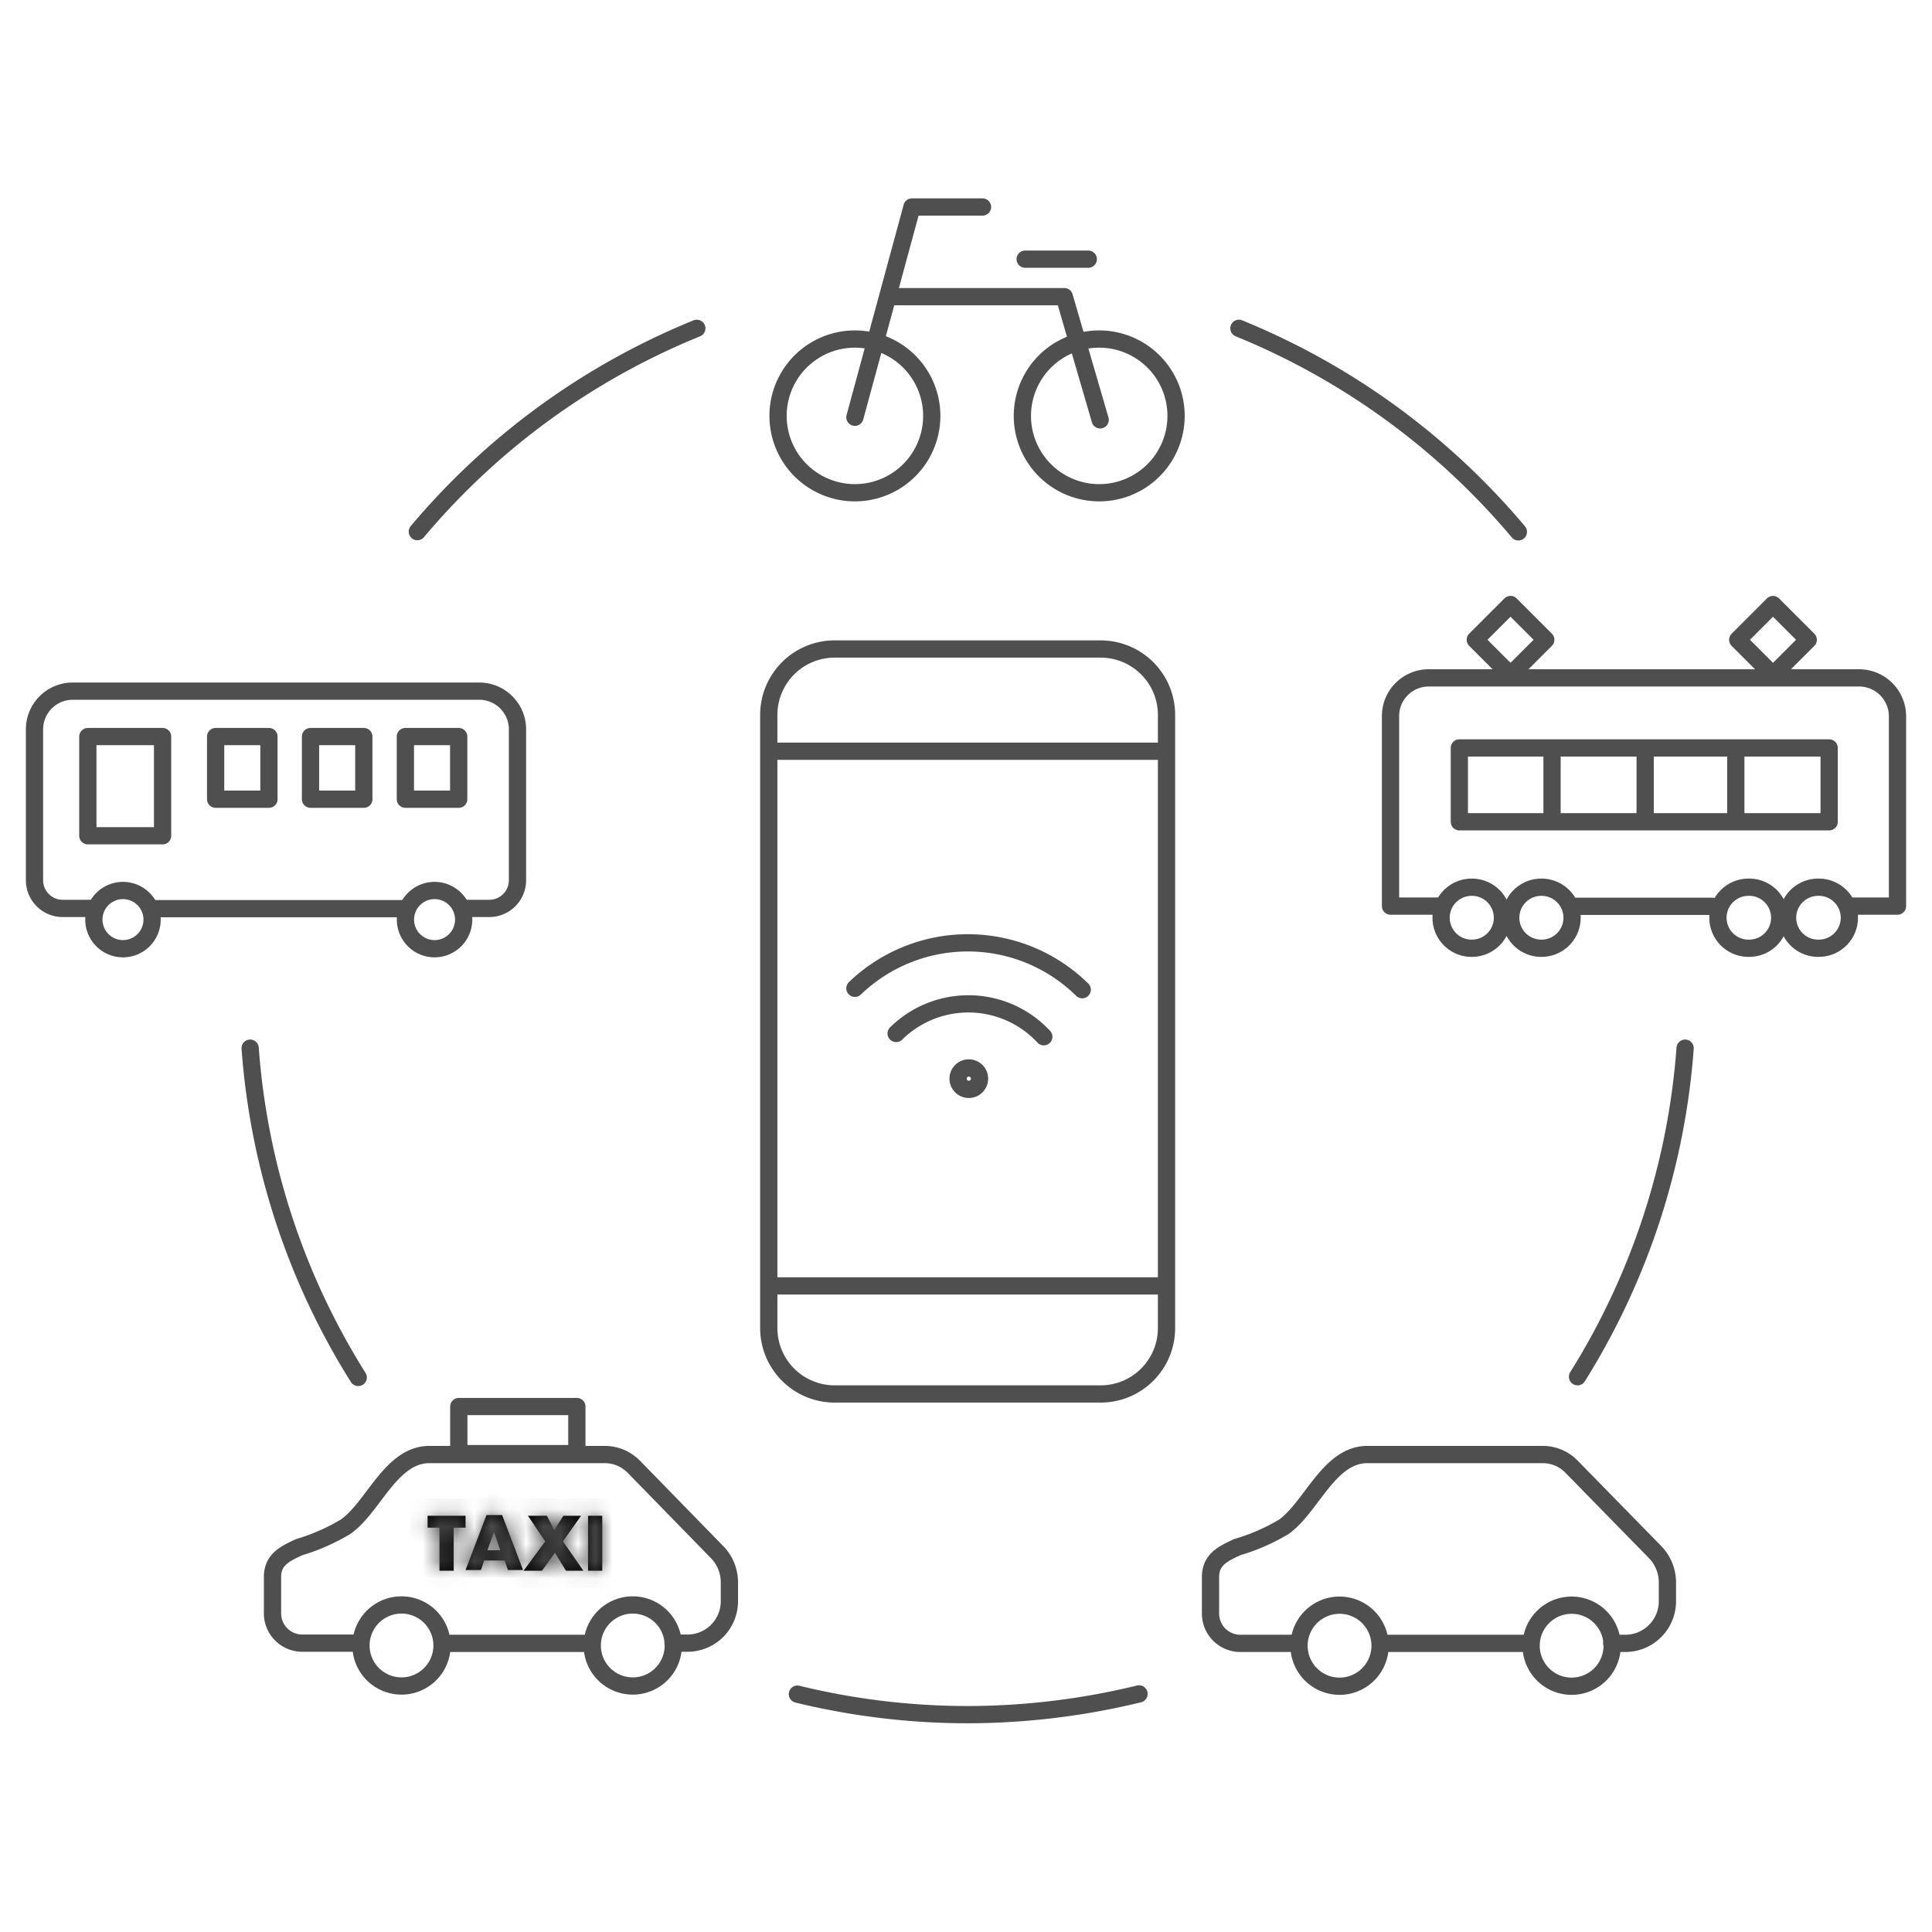 <svg viewBox="0 0 112 112" fill="none" xmlns="http://www.w3.org/2000/svg"><path d="M34.184 95.268h-8.532m-4.833-.013h-3.308a1.728 1.728 0 01-1.714-1.742v-2.092c0-1.013.729-1.35 1.539-1.728.946-.281 1.853-.68 2.7-1.188 1.62-1.134 2.619-4.185 4.86-4.185h10.152a2.376 2.376 0 011.701.715l4.833 4.955c.452.467.703 1.092.702 1.741v1.067a2.43 2.43 0 01-2.403 2.457h-.864" stroke="#4F4F4F" stroke-linecap="round" stroke-linejoin="round"/><path d="M23.275 97.739a2.349 2.349 0 100-4.698 2.349 2.349 0 000 4.698zm13.407 0a2.349 2.349 0 100-4.698 2.349 2.349 0 000 4.698z" stroke="#4F4F4F" stroke-linecap="round" stroke-linejoin="round"/><mask id="path-5-inside-1" fill="#fff"><path d="M26.3 88.559v2.497h-.823V88.56h-.689v-.689h2.2v.689H26.3z"/></mask><path d="M26.3 88.559v2.497h-.823V88.56h-.689v-.689h2.2v.689H26.3z" fill="#000"/><path d="M26.3 88.559v-1h-1v1h1zm0 2.497v1h1v-1h-1zm-.823 0h-1v1h1v-1zm0-2.497h1v-1h-1v1zm-.689 0h-1v1h1v-1zm0-.689v-1h-1v1h1zm2.2 0h1v-1h-1v1zm0 .689v1h1v-1h-1zm-1.688 0v2.497h2V88.56h-2zm1 1.497h-.823v2h.823v-2zm.177 1V88.56h-2v2.497h2zm-1-3.497h-.689v2h.689v-2zm.311 1v-.689h-2v.689h2zm-1 .311h2.2v-2h-2.2v2zm1.2-1v.689h2v-.689h-2zm1-.311H26.3v2h.689v-2z" fill="#4F4F4F" mask="url(#path-5-inside-1)"/><mask id="path-7-inside-2" fill="#fff"><path d="M29.256 90.463h-1.188l-.189.553h-.89l1.214-3.186h.905l1.215 3.186h-.878l-.189-.553zM29 89.869l-.365-1.067-.378 1.067H29z"/></mask><path d="M29.256 90.463h-1.188l-.189.553h-.89l1.214-3.186h.905l1.215 3.186h-.878l-.189-.553zM29 89.869l-.365-1.067-.378 1.067H29z" fill="#000"/><path d="M29.256 90.463l.947-.323-.232-.677h-.715v1zm-1.188 0v-1h-.715l-.231.677.946.323zm-.189.553v1h.715l.232-.677-.947-.323zm-.89 0l-.935-.356-.517 1.356h1.451v-1zm1.214-3.186v-1h-.689l-.245.644.934.356zm.905 0l.934-.356-.245-.644h-.69v1zm1.215 3.186v1h1.451l-.517-1.356-.934.356zm-.878 0l-.946.323.231.677h.715v-1zM29 89.87v1h1.398l-.452-1.324-.946.324zm-.365-1.067l.947-.323-.93-2.719-.96 2.708.943.334zm-.378 1.067l-.942-.335-.473 1.335h1.415v-1zm1-.406h-1.189v2h1.188v-2zm-2.135.677l-.19.553 1.894.646.189-.553-1.893-.647zm.757-.124h-.89v2h.89v-2zm.044 1.356l1.215-3.186-1.87-.712-1.214 3.186 1.869.712zm.28-2.542h.905v-2h-.905v2zm-.03-.644l1.215 3.186 1.87-.712-1.216-3.186-1.869.712zm2.15 1.83h-.878v2h.878v-2zm.069.677l-.19-.553-1.892.646.189.553 1.893-.646zm-.446-1.148l-.364-1.066-1.893.647.364 1.066 1.893-.647zm-2.253-1.077l-.378 1.066 1.885.669.378-1.067-1.885-.668zm.564 2.4H29v-2h-.743v2z" fill="#4F4F4F" mask="url(#path-7-inside-2)"/><mask id="path-9-inside-3" fill="#fff"><path d="M31.606 89.355l-.999-1.485h1.094l.432.824.526-.824h1.026l-1.053 1.485 1.188 1.701h-1.012l-.635-1.04-.756 1.04h-1.066l1.255-1.7z"/></mask><path d="M31.606 89.355l-.999-1.485h1.094l.432.824.526-.824h1.026l-1.053 1.485 1.188 1.701h-1.012l-.635-1.04-.756 1.04h-1.066l1.255-1.7z" fill="#000"/><path d="M31.606 89.355l.805.594.418-.567-.393-.585-.83.558zm-.999-1.485v-1H28.73l1.048 1.558.83-.558zm1.094 0l.885-.464-.28-.536H31.7v1zm.432.824l-.886.464.8 1.526.928-1.451-.842-.54zm.526-.824v-1h-.547l-.295.462.842.538zm1.026 0l.816.579 1.12-1.579h-1.936v1zm-1.053 1.485l-.816-.578-.407.574.403.577.82-.573zm1.188 1.701v1h1.918l-1.098-1.572-.82.572zm-1.012 0l-.854.521.292.48h.562v-1zm-.635-1.04l.854-.52-.781-1.28-.882 1.213.81.588zm-.756 1.04v1h.51l.299-.411-.809-.589zm-1.066 0l-.805-.593-1.176 1.593h1.98v-1zm2.085-2.259l-1-1.485-1.659 1.117 1 1.484 1.659-1.116zm-1.829.073h1.094v-2h-1.094v2zm.208-.535l.432.823 1.771-.929-.432-.823-1.771.929zm2.16.898l.527-.824-1.685-1.077-.527.823 1.685 1.078zm-.316-.363h1.026v-2H32.66v2zm.21-1.578l-1.053 1.485 1.632 1.157 1.053-1.485-1.632-1.157zm-1.057 2.636L33 91.629l1.64-1.145-1.188-1.701-1.64 1.145zm2.008.128h-1.012v2h1.012v-2zm-.159.48l-.634-1.04-1.707 1.042.634 1.04 1.707-1.043zm-2.297-1.107l-.756 1.04 1.618 1.176.756-1.04-1.618-1.176zm.053.627h-1.066v2h1.066v-2zm-.262 1.594l1.256-1.7-1.61-1.189-1.255 1.702 1.61 1.187z" fill="#4F4F4F" mask="url(#path-9-inside-3)"/><mask id="path-11-inside-4" fill="#fff"><path d="M34.913 87.87v3.186h-.823V87.87h.823z"/></mask><path d="M34.913 87.87v3.186h-.823V87.87h.823z" fill="#000"/><path d="M34.913 87.87h1v-1h-1v1zm0 3.186v1h1v-1h-1zm-.823 0h-1v1h1v-1zm0-3.186v-1h-1v1h1zm-.177 0v3.186h2V87.87h-2zm1 2.186h-.823v2h.823v-2zm.177 1V87.87h-2v3.186h2zm-1-2.186h.823v-2h-.823v2z" fill="#4F4F4F" mask="url(#path-11-inside-4)"/><path d="M33.441 81.539h-6.844v2.727h6.844v-2.727zm55.175 13.729H80.03m-4.793 0H71.89a1.728 1.728 0 01-1.715-1.755v-2.092c0-1.013.729-1.35 1.539-1.728a11.734 11.734 0 002.7-1.175c1.62-1.147 2.62-4.198 4.86-4.198h10.152a2.334 2.334 0 011.701.729l4.833 4.94c.448.47.7 1.093.702 1.742v1.067a2.444 2.444 0 01-2.403 2.47h-.823" stroke="#4F4F4F" stroke-linecap="round" stroke-linejoin="round"/><path d="M77.655 97.752a2.349 2.349 0 100-4.698 2.349 2.349 0 000 4.698zm13.405 0a2.349 2.349 0 10.001-4.697 2.349 2.349 0 000 4.697zm-41.5-69.187a4.455 4.455 0 100-8.91 4.455 4.455 0 000 8.91zm14.163 0a4.455 4.455 0 100-8.91 4.455 4.455 0 000 8.91z" stroke="#4F4F4F" stroke-linecap="round" stroke-linejoin="round"/><path d="M49.56 24.19L52.868 12h4.09" stroke="#4F4F4F" stroke-linecap="round" stroke-linejoin="round"/><path d="M51.492 17.198h10.206l2.08 7.141m-4.348-9.315h3.658M99.254 52.54H91.18m-7.64-.013h-2.93V41.525a2.215 2.215 0 012.214-2.228h24.949A2.23 2.23 0 01110 41.525v11.002h-2.551M87.567 35.045l-2.043 2.043 2.043 2.043 2.043-2.043-2.043-2.043zm15.215.002l-2.043 2.042 2.043 2.043 2.043-2.043-2.043-2.042z" stroke="#4F4F4F" stroke-linecap="round" stroke-linejoin="round"/><path d="M85.269 54.97a1.769 1.769 0 100-3.536 1.769 1.769 0 000 3.537zm4.037 0a1.769 1.769 0 100-3.536 1.769 1.769 0 000 3.537zm12.054 0a1.769 1.769 0 100-3.537 1.769 1.769 0 000 3.538zm4.038 0a1.769 1.769 0 100-3.537 1.769 1.769 0 000 3.538zm.64-11.61H84.6v4.28h21.438v-4.28zm-16.065.14v4m5.399-4v4m5.254-4v4m-77.242 5.176H8.898m-3.577-.014H3.634A1.634 1.634 0 012 51.042v-8.761a2.214 2.214 0 012.228-2.214h23.544a2.215 2.215 0 012.227 2.214v8.761a1.634 1.634 0 01-1.633 1.62h-1.458" stroke="#4F4F4F" stroke-linecap="round" stroke-linejoin="round"/><path d="M9.425 42.7H5.092v5.75h4.333V42.7zm6.166 0H12.5v3.63h3.091V42.7zm5.5 0H18v3.63h3.091V42.7zm5.5 0H23.5v3.63h3.091V42.7zM7.129 54.998a1.687 1.687 0 100-3.375 1.687 1.687 0 000 3.375zm18.063 0a1.687 1.687 0 100-3.375 1.687 1.687 0 000 3.375zm62.83-24.165a41.769 41.769 0 00-16.2-11.8m19.629 60.778a41.635 41.635 0 006.237-19.048M46.226 98.212a41.668 41.668 0 009.868 1.188 42.236 42.236 0 009.936-1.202M14.502 60.763a41.512 41.512 0 006.264 19.089m19.628-60.818a41.648 41.648 0 00-16.2 11.785m39.61 6.804H48.387a3.82 3.82 0 00-3.82 3.82V76.99a3.82 3.82 0 003.82 3.82h15.417a3.82 3.82 0 003.82-3.82V41.444a3.82 3.82 0 00-3.82-3.82zM45.092 43.55h22.005M45.092 74.546h22.005M51.95 59.912a5.967 5.967 0 018.56.189m-10.95-2.808a9.45 9.45 0 0113.177.08" stroke="#4F4F4F" stroke-linecap="round" stroke-linejoin="round"/><path d="M56.163 63.152a.621.621 0 100-1.242.621.621 0 000 1.242z" stroke="#4F4F4F" stroke-linecap="round" stroke-linejoin="round"/></svg>